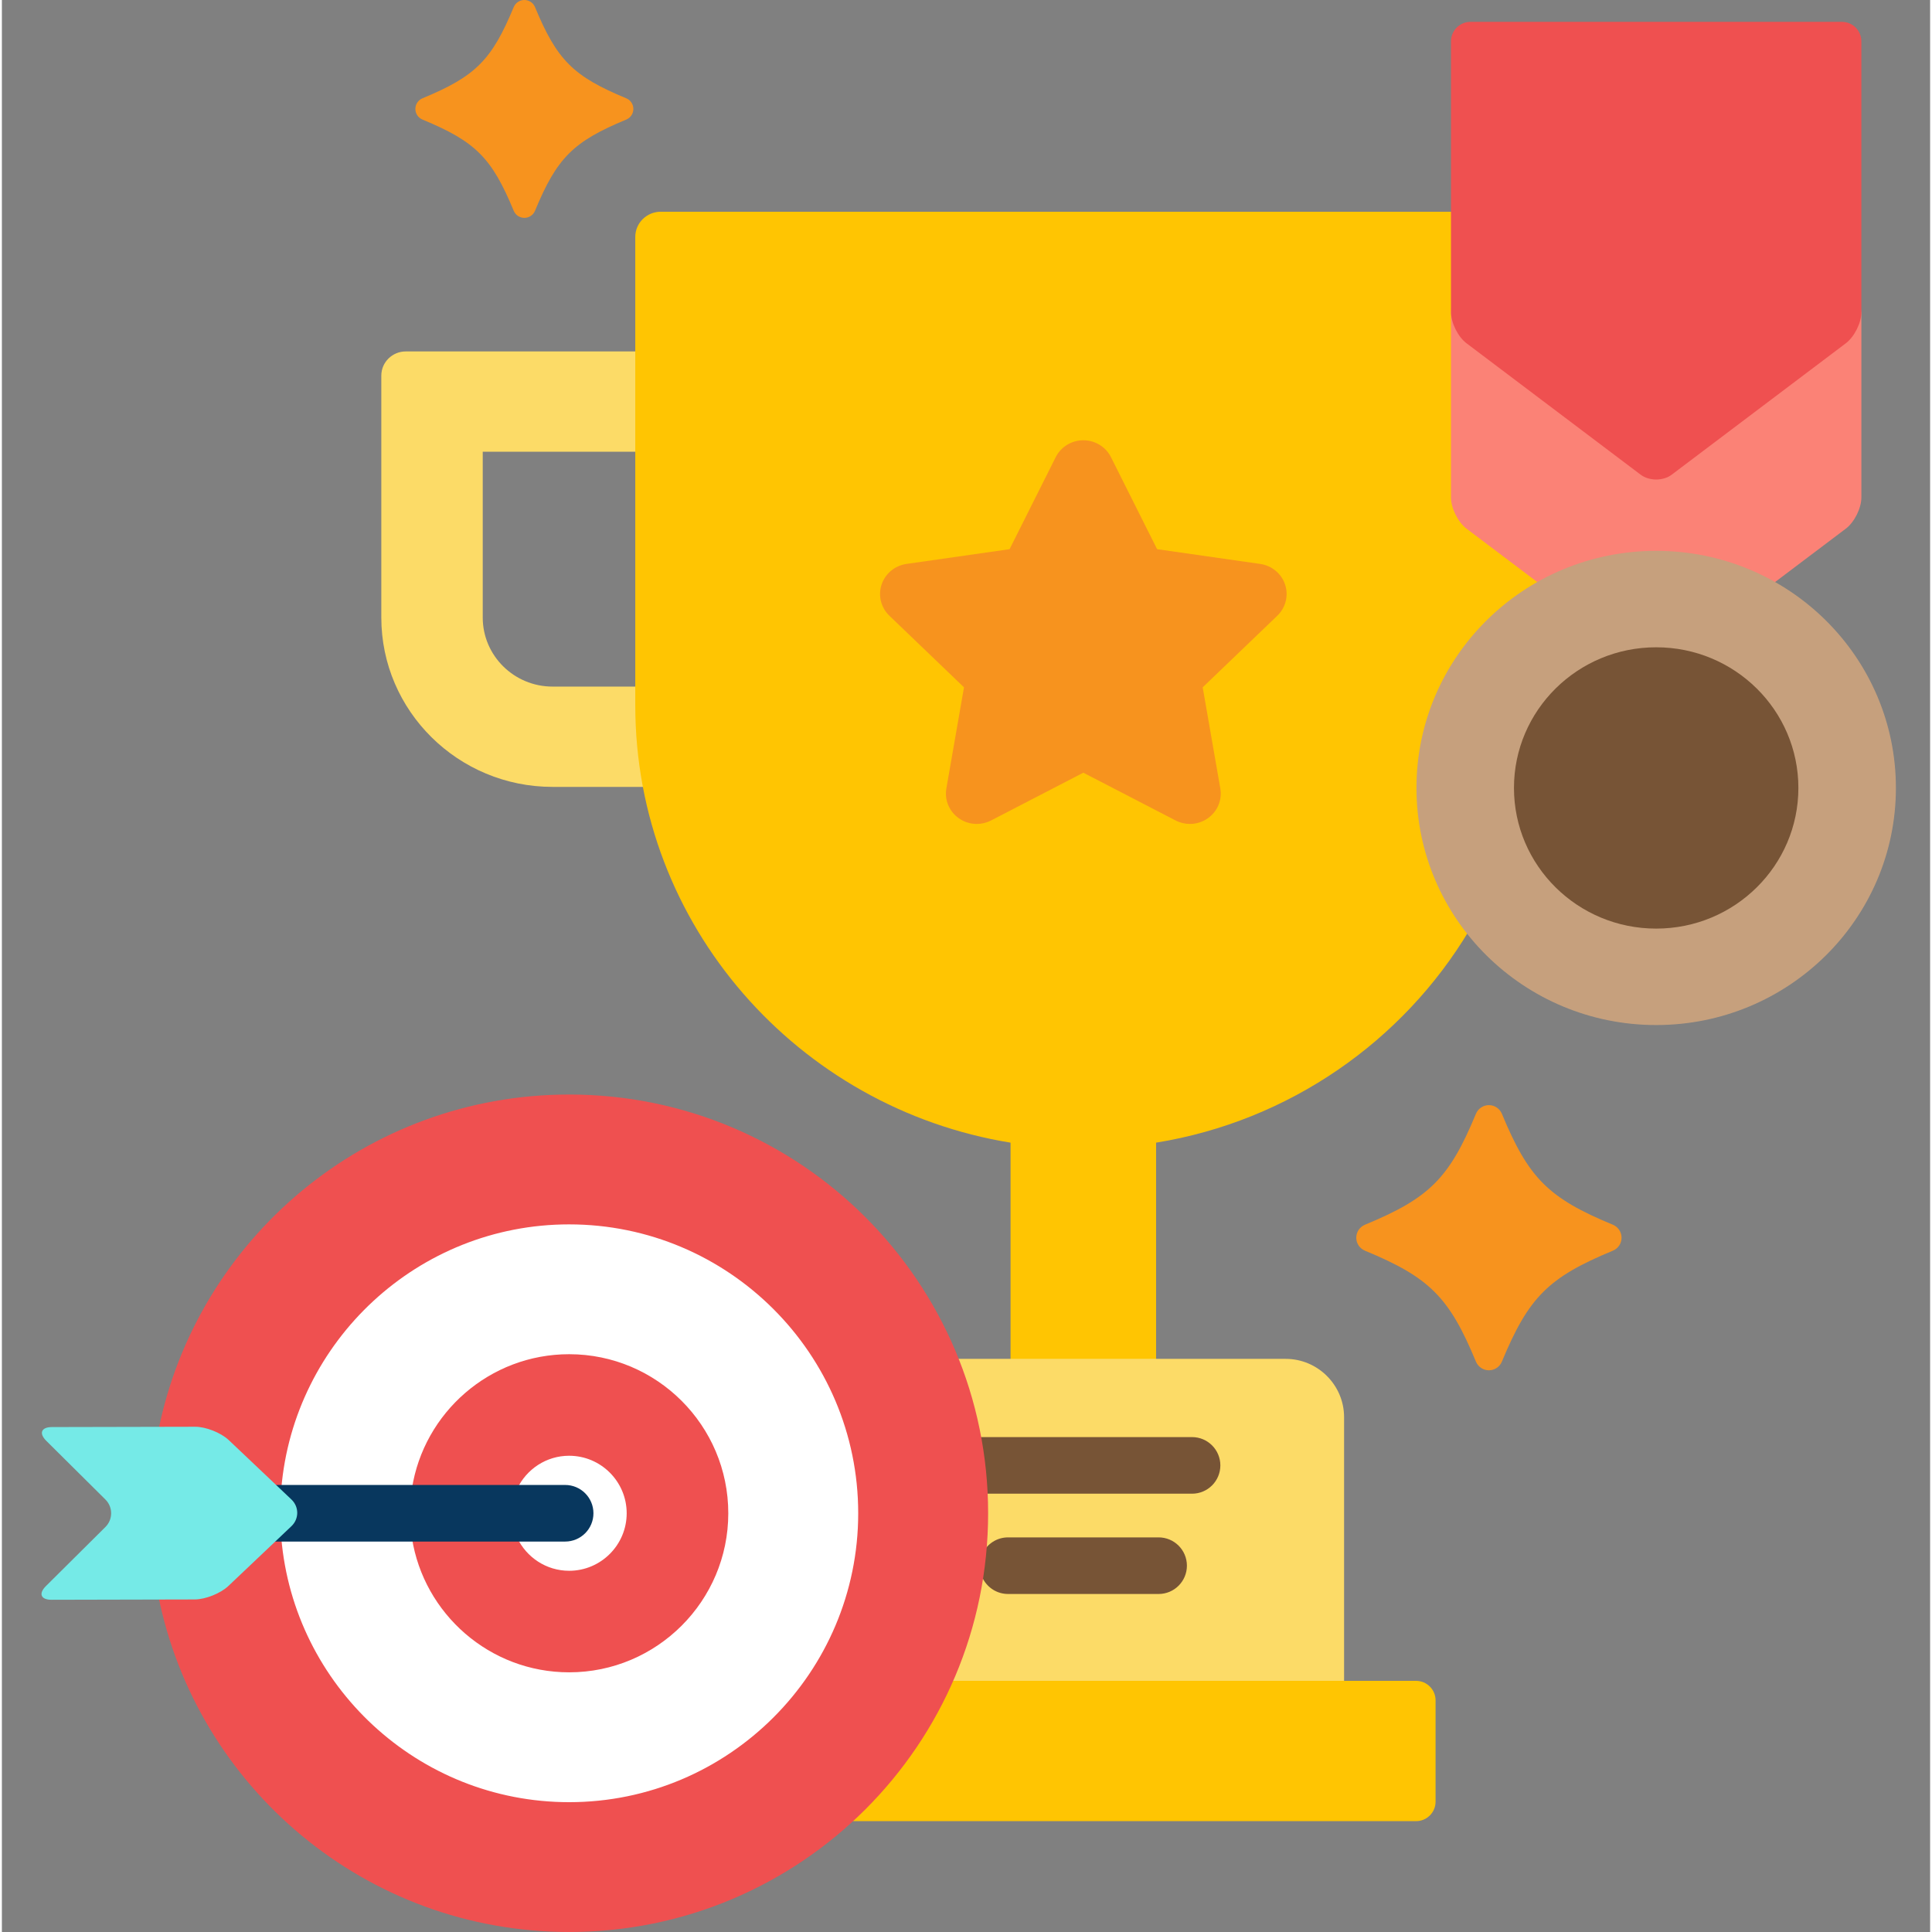 <svg height="512pt" viewBox="-10 0 511 512" width="512pt" xmlns="http://www.w3.org/2000/svg"><rect x="-10" y="0" width="511" height="512" fill="#808080" stroke="none"/><path d="m159.008 186.938v-4.984h-23.082c-10.199 0-18.496-8.207-18.496-18.297v-43.941h41.578v-26.582h-61.977c-3.578 0-6.48 2.871-6.48 6.41v64.113c0 24.75 20.355 44.879 45.375 44.879h25.098c-1.324-7.004-2.016-14.223-2.016-21.598zm0 0" fill="#fcdb67"/><path d="m378.742 139.301c-2.016-1.523-3.715-4.938-3.715-7.461v-75.727h-210.422c-3.727 0-6.75 2.992-6.75 6.676v124.148c0 58.262 43.117 106.742 99.453 115.879v58.457h38.566v-58.457c35.328-5.727 65.453-26.93 83.012-56.309-8.148-10.445-13.012-23.516-13.012-37.695 0-22.109 12.078-42.68 31.52-53.684l1.328-.75zm0 0" fill="#ffc502"/><path d="m330.227 360.113h-87.77c5.094 12.656 7.906 26.465 7.906 40.918 0 16.188-3.52 31.566-9.828 45.414h105.16v-70.879c0-8.5-6.961-15.453-15.469-15.453zm0 0" fill="#fcdb67"/><path d="m364.789 445.445h-123.812c-6.309 14.227-15.551 26.879-26.957 37.176h150.77c2.832 0 5.152-2.316 5.152-5.148v-26.875c.004-2.832-2.32-5.152-5.152-5.152zm0 0" fill="#ffc502"/><path d="m305.406 380.844h-56.91c.914 4.895 1.504 9.902 1.742 15h55.168c4.141 0 7.5-3.355 7.5-7.5 0-4.141-3.359-7.5-7.5-7.5zm0 0" fill="#775436"/><path d="m296.543 407.422h-39.902c-3.02 0-5.613 1.789-6.805 4.355-.148 1.547-.336 3.082-.551 4.609.684 3.441 3.715 6.035 7.352 6.035h39.906c4.141 0 7.5-3.359 7.5-7.5s-3.355-7.5-7.5-7.5zm0 0" fill="#775436"/><path d="m304.836 218.352c-1.301 0-2.605-.305-3.801-.926l-24.441-12.652-24.441 12.652c-1.195.621-2.504.926-3.805.926-1.691 0-3.375-.52-4.801-1.539-2.516-1.797-3.777-4.848-3.25-7.867l4.668-26.797-19.773-18.977c-2.23-2.137-3.027-5.336-2.066-8.246.961-2.91 3.516-5.035 6.594-5.477l27.328-3.91 12.219-24.379c1.379-2.746 4.219-4.484 7.328-4.484s5.949 1.738 7.324 4.484l12.223 24.379 27.328 3.91c3.074.441 5.633 2.566 6.594 5.477.961 2.91.16 6.105-2.066 8.246l-19.773 18.977 4.668 26.797c.523 3.02-.734 6.07-3.25 7.867-1.426 1.02-3.109 1.539-4.805 1.539zm0 0" fill="#f7931e"/><path d="m478.668 89.891-46.148 34.828c-2.266 1.707-5.969 1.707-8.23 0l-46.148-34.828c-2.262-1.707-4.113-5.422-4.113-8.254v50.207c0 2.832 1.852 6.547 4.113 8.254l19.652 14.828c9.055-5.047 19.496-7.945 30.609-7.945 11.117 0 21.559 2.895 30.613 7.945l19.652-14.828c2.266-1.707 4.117-5.422 4.117-8.258v-50.203c0 2.832-1.852 6.547-4.117 8.254zm0 0" fill="#fb8276"/><path d="m374.027 10.945c0-2.836 2.32-5.152 5.156-5.152h98.445c2.836 0 5.156 2.316 5.156 5.152v71.77c0 2.832-1.855 6.547-4.117 8.254l-46.148 34.828c-2.266 1.707-5.969 1.707-8.23 0l-46.148-34.828c-2.262-1.707-4.113-5.422-4.113-8.254zm0 0" fill="#ef5050"/><path d="m491.934 208.812c0 34.703-28.441 62.836-63.531 62.836-35.082 0-63.527-28.133-63.527-62.836 0-34.699 28.445-62.832 63.527-62.832 35.09 0 63.531 28.133 63.531 62.832zm0 0" fill="#c6a07d"/><path d="m466.09 208.812c0 20.586-16.871 37.277-37.688 37.277-20.812 0-37.684-16.691-37.684-37.277s16.871-37.273 37.684-37.273c20.816 0 37.688 16.688 37.688 37.273zm0 0" fill="#775436"/><path d="m140.328 290.062c-53.812 0-98.684 38.27-108.859 89.066l9.758-.023c2.594 0 6.344 1.492 8.207 3.258l16.605 15.738c.793.754 1.23 1.754 1.23 2.82s-.438 2.066-1.23 2.82l-16.711 15.848c-1.867 1.773-5.629 3.273-8.207 3.281l-9.664.023c10.16 50.816 55.043 89.105 108.871 89.105 61.324 0 111.035-49.68 111.035-110.969 0-61.285-49.711-110.969-111.035-110.969zm0 0" fill="#ef5050"/><path d="m140.328 324.473c-40.039 0-72.969 30.879-76.285 70.059h75.23c3.582 0 6.5 2.918 6.5 6.5 0 3.586-2.918 6.5-6.5 6.5h-75.23c3.316 39.18 36.246 70.062 76.285 70.062 42.242 0 76.605-34.348 76.605-76.562s-34.363-76.559-76.605-76.559zm0 0" fill="#fff"/><path d="m140.328 358.879c-21.039 0-38.531 15.484-41.668 35.652h40.609c3.586 0 6.5 2.914 6.5 6.5 0 3.582-2.914 6.5-6.5 6.5h-40.609c3.137 20.168 20.629 35.652 41.668 35.652 23.262 0 42.176-18.91 42.176-42.152s-18.914-42.152-42.176-42.152zm0 0" fill="#ef5050"/><path d="m140.328 385.789c-6.078 0-11.32 3.582-13.77 8.742h12.711c3.586 0 6.5 2.914 6.5 6.5 0 3.582-2.914 6.5-6.5 6.5h-12.711c2.445 5.156 7.691 8.742 13.77 8.742 8.41 0 15.25-6.836 15.25-15.242 0-8.402-6.84-15.242-15.25-15.242zm0 0" fill="#fff"/><path d="m139.273 393.531h-78.055l4.82 4.57c.793.754 1.23 1.754 1.23 2.82s-.438 2.066-1.23 2.82l-5.051 4.789h78.281c4.145 0 7.5-3.359 7.5-7.5.004-4.141-3.355-7.5-7.496-7.5zm0 0" fill="#08375e"/><path d="m3.16 423.957c-2.836.008-3.512-1.621-1.5-3.621l15.785-15.676c2.012-1.996 2.012-5.262 0-7.262l-15.68-15.566c-2.012-1.996-1.336-3.637 1.5-3.645l37.961-.082c2.832-.008 6.836 1.582 8.895 3.531l16.605 15.738c2.059 1.949 2.059 5.141 0 7.09l-16.711 15.848c-2.055 1.949-6.059 3.551-8.895 3.559zm0 0" fill="#75eae7"/><g fill="#f7931e"><path d="m384.078 363.141c-1.504 0-2.863-.906-3.441-2.297-7.082-17.098-12.309-22.32-29.418-29.402-1.387-.574-2.293-1.934-2.293-3.434 0-1.504.906-2.859 2.293-3.438 17.109-7.082 22.336-12.305 29.418-29.402.578-1.391 1.938-2.297 3.441-2.297s2.859.906 3.438 2.297c7.086 17.098 12.312 22.32 29.418 29.402 1.391.578 2.297 1.934 2.297 3.438 0 1.504-.906 2.859-2.297 3.434-17.105 7.082-22.332 12.305-29.418 29.402-.578 1.391-1.934 2.297-3.438 2.297zm0 0"/><path d="m128.465 57.738c-1.238 0-2.355-.746-2.828-1.887-5.82-14.051-10.113-18.34-24.172-24.16-1.141-.473-1.887-1.586-1.887-2.824 0-1.234.746-2.348 1.887-2.82 14.059-5.82 18.352-10.113 24.172-24.16.477-1.141 1.59-1.887 2.828-1.887 1.234 0 2.352.746 2.82 1.887 5.824 14.047 10.117 18.34 24.176 24.16 1.145.473 1.887 1.586 1.887 2.82 0 1.238-.742 2.352-1.887 2.824-14.059 5.82-18.352 10.109-24.176 24.16-.469 1.141-1.586 1.887-2.82 1.887zm0 0"/></g></svg>
